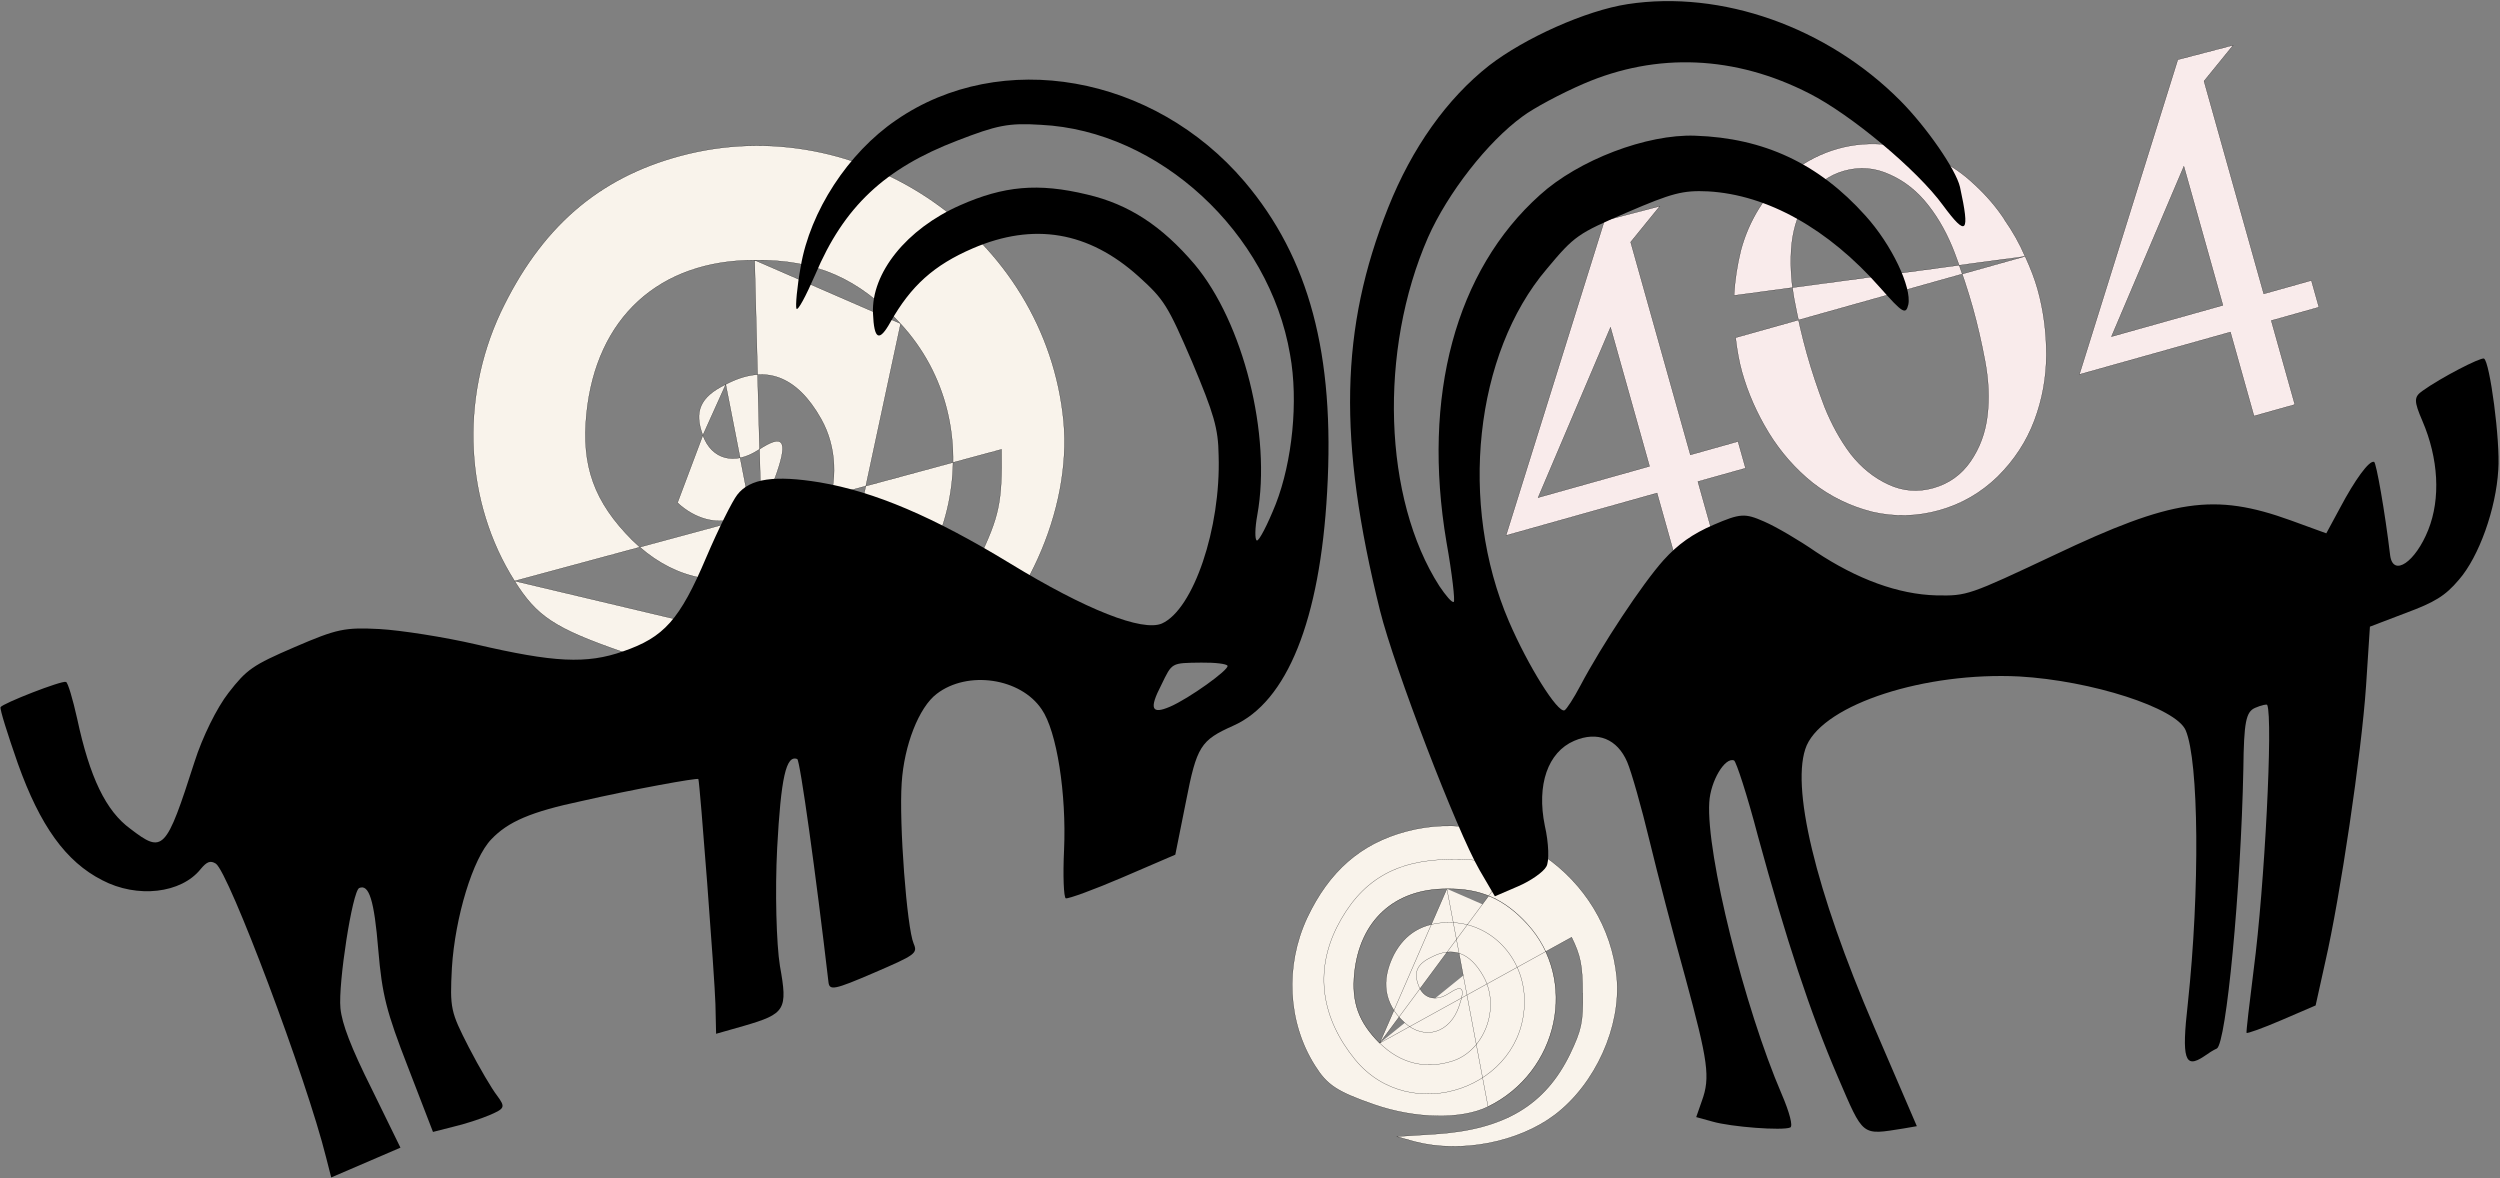 <svg xmlns="http://www.w3.org/2000/svg" width="1099" height="518" viewBox="0 0 1099 518" fill="none"><rect x="0" y="0" width="1099" height="518" fill="#808080" stroke="none"/><path d="M671.354 406.111C661.319 395.186 650.926 390.529 636.053 390.708M671.354 406.111C693.933 430.649 685.332 471.306 654.152 486.53L636.053 390.708M671.354 406.111L671.318 406.145C666.304 400.686 661.202 396.795 655.498 394.291C649.794 391.787 643.485 390.668 636.054 390.758H636.053C624.505 390.758 614.931 394.247 607.953 400.64C600.975 407.034 596.589 416.335 595.425 427.967C594.799 434.231 595.247 439.551 597.013 444.468C598.779 449.384 601.865 453.901 606.521 458.554M671.354 406.111L671.318 406.145C693.872 430.656 685.282 471.275 654.13 486.485L654.13 486.485C648.315 489.346 640.35 490.689 631.574 490.532C622.799 490.376 613.217 488.72 604.172 485.587C595.929 482.722 590.738 480.574 586.936 478.07C583.136 475.568 580.722 472.709 578.036 468.414L578.036 468.414C566.039 449.443 564.785 424.566 574.634 403.446C584.305 383.039 598.092 370.871 618.146 365.502C661.482 353.868 706.43 385.012 710.728 429.758C712.697 451.233 701.416 476.47 683.509 490.073C667.395 502.242 642.144 507.075 622.089 501.885C622.088 501.885 622.088 501.885 622.088 501.885L613.954 499.636L630.68 498.58L630.68 498.58C646.006 497.595 658.155 494.414 667.841 488.655C677.527 482.896 684.746 474.559 690.215 463.268L690.215 463.268C692.724 457.984 694.16 454.531 694.945 450.786C695.73 447.042 695.865 443.007 695.775 436.559C695.775 436.559 695.775 436.559 695.775 436.559L695.725 436.559C695.725 424.38 694.829 420.081 690.887 412.022L606.521 458.554M636.053 390.708C612.937 390.708 597.705 404.678 595.376 427.962C594.121 440.5 597.168 449.276 606.486 458.589L636.053 390.708ZM606.521 458.554C615.468 467.318 626.201 470.178 638.01 466.601L638.01 466.601C645.249 464.457 650.705 458.56 653.388 451.475C656.072 444.389 655.981 436.121 652.137 429.24C649.183 423.962 645.786 420.615 641.949 419.21C638.113 417.806 633.828 418.339 629.088 420.842L629.086 420.843C625.954 422.363 624.041 424.013 623.174 425.99C622.308 427.965 622.483 430.279 623.556 433.139L623.556 433.139C624.627 436.082 626.542 437.904 628.898 438.526C631.255 439.148 634.062 438.572 636.921 436.697C638.4 435.711 639.592 435.059 640.506 434.76C641.417 434.462 642.073 434.509 642.453 434.96C642.64 435.183 642.755 435.498 642.801 435.904C642.848 436.309 642.828 436.807 642.744 437.4C642.575 438.586 642.148 440.157 641.476 442.128C639.501 448.139 635.683 452.005 631.252 453.354C626.819 454.703 621.784 453.532 617.383 449.492L617.383 449.492C612.896 445.366 610.291 440.789 609.527 435.806C608.764 430.823 609.842 425.439 612.713 419.701L612.713 419.7C615.226 414.947 618.457 411.402 622.498 409.046C626.54 406.689 631.387 405.524 637.128 405.524C655.436 405.524 670.15 420.952 670.15 440.141C670.15 478.341 620.094 495.552 595.695 465.785L595.695 465.785C580.811 447.503 577.939 427.243 587.625 407.701L587.625 407.701C592.825 397.395 599.282 389.954 607.49 385.068C615.698 380.181 625.653 377.852 637.845 377.762H637.845C644.475 377.762 648.601 377.941 652.101 378.659C655.602 379.377 658.474 380.633 662.597 382.783L606.521 458.554Z" fill="#F9F3EB" stroke="black" stroke-width="0.1"></path><path d="M662.146 235.349L728.441 216.734L738.792 253.599L738.806 253.647L738.854 253.633L756.707 248.62L756.755 248.607L756.742 248.559L746.39 211.694L767.281 205.828L767.329 205.815L767.316 205.766L764.046 194.121L764.033 194.073L763.984 194.087L743.094 199.953L716.832 106.426L729.539 90.784L729.635 90.666L729.488 90.704L705.339 97.011L705.313 97.018L705.304 97.044L662.085 235.286L662.057 235.374L662.146 235.349ZM762.286 129.886L762.286 129.887L890.199 112.713C887.86 107.207 884.839 101.813 881.137 96.531L881.179 96.504C881.179 96.503 881.178 96.503 881.178 96.503C877.58 91.031 873.214 85.932 868.08 81.207C863.093 76.44 857.482 72.559 851.248 69.566C844.971 66.425 837.912 64.453 830.073 63.65C822.379 62.805 815.002 63.374 807.943 65.356C800.736 67.38 794.068 70.755 787.939 75.481L787.938 75.481C781.956 80.165 777.103 85.482 773.379 91.431C769.761 97.191 767.064 103.404 765.287 110.071L765.287 110.072C763.657 116.695 762.657 123.3 762.286 129.886ZM895.703 127.049C894.509 122.798 892.69 118.013 890.244 112.693L763.022 148.423L762.972 148.429C762.972 148.429 762.972 148.429 762.972 148.429C763.654 154.244 764.591 159.278 765.785 163.529C768.378 172.762 772.314 181.696 777.593 190.332L777.593 190.332C782.832 198.822 789.242 206.114 796.822 212.208L796.822 212.209C804.55 218.262 813.284 222.531 823.024 225.014L823.025 225.015C832.872 227.311 842.722 227.076 852.575 224.309C862.281 221.584 870.814 216.657 878.174 209.53L878.174 209.529C885.491 202.256 890.874 194.024 894.321 184.832C897.768 175.642 899.519 166.058 899.572 156.081L899.573 156.081C899.585 145.959 898.295 136.282 895.703 127.049ZM847.711 90.291L847.711 90.292C852.392 96.241 856.271 103.285 859.348 111.424C862.427 119.566 865.035 127.445 867.174 135.06C869.271 142.529 871.104 150.467 872.672 158.875C874.24 167.28 874.574 175.24 873.674 182.756C872.775 190.271 870.3 196.964 866.249 202.836C862.2 208.707 856.729 212.609 849.834 214.545C843.086 216.44 836.53 215.915 830.164 212.969C823.795 210.023 818.271 205.576 813.592 199.627C809.058 193.636 805.199 186.665 802.016 178.714C798.979 170.719 796.411 162.987 794.314 155.518C792.176 147.903 790.302 139.818 788.693 131.265C787.231 122.672 786.876 114.638 787.628 107.162C788.486 99.501 790.868 92.755 794.772 86.924L794.772 86.923C798.634 80.948 803.937 77.015 810.685 75.12C817.579 73.184 824.302 73.741 830.856 76.792L830.857 76.792C837.373 79.698 842.991 84.197 847.711 90.291ZM914.197 164.576L980.492 145.961L990.843 182.825L990.857 182.874L990.905 182.86L1008.76 177.847L1008.81 177.833L1008.79 177.785L998.441 140.921L1019.33 135.055L1019.38 135.041L1019.37 134.993L1016.1 123.348L1016.08 123.3L1016.04 123.313L995.144 129.179L968.883 35.652L981.59 20.011L981.686 19.892L981.538 19.931L957.39 26.237L957.363 26.244L957.355 26.271L914.135 164.513L914.108 164.601L914.197 164.576ZM707.983 143.876L725.144 204.993L676.141 218.752L707.983 143.876ZM928.192 147.979L960.034 73.103L977.195 134.219L928.192 147.979Z" fill="#F9EBEB" stroke="black" stroke-width="0.1"></path><path d="M226.213 255.411L226.212 255.411C204.393 220.956 202.112 175.773 220.025 137.416C237.613 100.356 262.69 78.255 299.165 68.503L299.152 68.455L299.165 68.503C377.981 47.374 459.729 103.936 467.546 185.202C471.128 224.207 450.61 270.041 418.042 294.746C388.732 316.849 342.808 325.626 306.332 316.199L291.307 312.052L321.961 310.119L321.961 310.119C349.823 308.33 371.905 302.557 389.508 292.105C407.111 281.653 420.231 266.523 430.172 246.029L430.172 246.029C434.734 236.435 437.343 230.171 438.769 223.376C440.196 216.582 440.44 209.261 440.277 197.554C440.277 197.554 440.277 197.554 440.277 197.554L440.227 197.554L226.213 255.411ZM226.213 255.411C231.097 263.212 235.491 268.409 242.407 272.956C249.324 277.505 258.768 281.406 273.755 286.609C290.203 292.298 307.629 295.305 323.588 295.589C339.548 295.874 354.038 293.435 364.617 288.237L364.617 288.237M226.213 255.411L364.617 288.237M364.617 288.237C421.281 260.609 436.908 186.831 395.88 142.306L395.917 142.273M364.617 288.237L395.917 142.273M395.917 142.273L395.88 142.306C386.761 132.392 377.481 125.324 367.104 120.775C356.726 116.225 345.249 114.194 331.733 114.356H331.733M395.917 142.273L331.733 114.356M331.733 114.356C310.728 114.356 293.31 120.694 280.614 132.31C267.918 143.926 259.94 160.823 257.823 181.95C256.684 193.327 257.498 202.993 260.712 211.927C263.927 220.861 269.542 229.066 278.009 237.517C294.287 253.439 313.817 258.636 335.302 252.138L335.302 252.138M331.733 114.356L335.302 252.138M335.302 252.138C348.48 248.241 358.407 237.523 363.289 224.649C368.172 211.775 368.009 196.751 361.012 184.246C355.639 174.659 349.457 168.573 342.467 166.018C335.479 163.463 327.675 164.434 319.049 168.982L319.048 168.983M335.302 252.138L319.048 168.983M319.048 168.983C313.35 171.745 309.861 174.746 308.279 178.348C306.698 181.949 307.02 186.161 308.973 191.358L308.973 191.359M319.048 168.983L308.973 191.359M308.973 191.359C310.923 196.712 314.415 200.031 318.713 201.164C323.012 202.298 328.129 201.247 333.334 197.838C336.023 196.049 338.186 194.867 339.842 194.326C341.495 193.786 342.664 193.879 343.337 194.677C343.671 195.073 343.877 195.638 343.962 196.369C344.047 197.1 344.01 198.001 343.857 199.076C343.551 201.224 342.776 204.073 341.554 207.651C337.967 218.557 331.033 225.563 322.991 228.007C314.948 230.452 305.808 228.332 297.815 221.005L297.848 220.968L308.973 191.359Z" fill="#F9F3EB" stroke="black" stroke-width="0.1"></path><path d="M393.963 52.791C372.751 67.254 356.12 92.955 352.019 117.075C350.347 126.178 349.655 134.605 350.116 135.677C350.67 136.963 354.306 130.064 358.398 120.682C370.978 90.88 388.878 74.032 420.941 61.759C438.151 55.115 443.235 53.943 457.607 54.872C509.517 57.431 557.964 102.125 567.113 155.856C570.851 176.349 568.071 202.949 560.837 221.559C557.173 230.756 553.415 237.962 552.495 237.596C551.576 237.23 551.66 232.113 552.724 226.32C559.015 191.35 546.594 141.822 525.169 116.238C510.773 99.315 496.266 89.807 477.906 85.513C456.358 80.306 441.224 81.738 422.024 90.253C398.538 100.614 383.001 120.002 383.763 137.711C384.24 149.446 386.478 150.515 391.49 141.499C400.444 125.706 410.481 116.56 427.629 109.181C454.423 97.651 478.543 101.752 500.511 121.514C511.74 131.67 513.276 134.058 524.068 159.136C533.631 181.95 535.57 188.228 535.711 200.362C536.708 232.196 524.626 267.88 510.786 274.089C502.212 277.779 477.471 268.102 444.042 247.684C410.307 227.143 384.491 216.15 360.371 212.049C340.695 208.83 329.636 210.287 324.1 217.496C321.96 220.195 315.819 232.491 310.506 244.939C298.78 272.594 291.867 280.142 273.951 286.327C257.842 291.989 243.563 291.275 209.111 283.236C195.287 280.039 176.224 277.065 166.847 276.527C151.526 275.753 148.248 276.401 129.6 284.426C110.951 292.451 108.442 294.293 100.429 304.6C95.352 311.103 88.967 324.013 85.521 334.895C72.924 374.103 71.7 375.392 57.283 364.321C46.547 356.493 39.447 341.765 33.925 315.943C32.012 307.367 29.826 299.924 28.998 299.772C27.159 299.04 1.068 309.251 0.243 310.876C-0.123 311.796 3.417 322.974 7.817 335.561C17.632 363.093 28.962 378.795 44.907 386.922C60.331 395.019 79.693 392.784 88.256 381.986C90.948 378.795 92.448 378.15 94.871 379.647C100.514 383.316 134.721 474.023 143.382 508.91L145.601 517.609L176.039 504.511L163.407 478.7C154.311 460.513 150.312 450.039 149.658 443.207C148.601 432.485 154.914 391.662 157.915 390.371C162.202 388.526 164.51 395.662 166.289 417.506C167.973 437.359 169.853 444.679 179.326 469.055L190.338 497.596L199.036 495.377C204.121 494.205 211.257 491.897 215.33 490.144C221.974 487.285 222.219 486.672 218.534 481.652C216.293 478.806 210.672 469.285 206.063 460.344C198.073 444.729 197.734 443.351 198.657 425.425C200.034 403.239 207.901 377.244 216.009 368.928C223.351 361.196 233.425 356.861 255.541 352.171C278.208 346.99 306.727 341.831 307.003 342.474C307.649 343.974 314.211 430.065 314.503 441.371L314.798 454.454L327.019 450.974C345.303 445.646 346.342 443.929 342.852 424.599C341.306 415.103 340.658 391.756 341.641 372.788C343.312 341.838 345.564 331.723 350.47 333.677C351.696 334.165 358.726 384.743 364.188 431.677C364.592 435.567 366.706 435.166 384.068 427.695C402.502 419.762 403.481 419.087 401.637 414.8C398.685 407.94 395.155 361.954 396.385 344.15C397.433 327.694 403.935 310.924 411.801 304.999C425.359 294.592 448.682 298.02 457.925 311.825C464.588 321.406 468.857 349.037 467.76 373.643C467.225 384.797 467.607 394.541 468.527 394.907C469.661 395.181 480.869 391.12 493.516 385.678L516.666 375.716L521.35 352.361C526.094 327.964 527.806 325.449 542.075 319.055C565.776 308.602 580.277 272.639 583.411 216.163C586.876 155.735 575.507 113.375 547.115 79.865C507.06 32.83 440 21.04 393.963 52.791ZM528.093 291.284C534.159 291.214 539.247 291.819 539.616 292.677C540.354 294.391 522.693 307.072 514.333 310.669C506.188 314.174 505.081 311.602 510.489 301.146C515.346 291.18 514.703 291.457 528.093 291.284Z" fill="black"></path><path d="M654.678 28.751C636.07 43.364 620.72 64.957 610.219 91.324C589.093 144.364 588.062 193.329 606.65 268.402C612.938 293.641 640.405 365.146 650.389 382.444L657.147 394.016L667.436 389.588C673.009 387.19 678.457 383.322 679.741 380.991C681.116 378.875 680.859 370.602 679.101 362.975C675.428 344.994 680.432 330.647 692.007 325.666C702.296 321.239 710.973 324.872 715.308 334.947C717.153 339.234 721.588 354.854 725.133 369.587C728.679 384.32 735.797 411.488 740.91 429.865C750.923 466.711 751.883 473.665 748.16 483.904L745.658 491.078L752.862 493.059C760.985 495.406 783.57 497.119 786.999 495.644C788.285 495.09 786.652 488.934 783.239 481.003C766.821 442.849 749.992 375.403 751.398 352.696C751.936 343.319 758.294 332.708 762.279 334.295C763.199 334.662 768.093 349.576 772.807 367.617C785.161 412.855 795.749 445.135 807.925 473.429C819.362 500.008 818.166 498.999 836.73 496.091L842.642 495.071L823.917 451.558C797.906 391.112 786.869 344.799 794.228 327.66C802.382 309.417 846.361 295.319 887.637 297.372C919.414 299.194 956.569 311.151 960.812 321.011C966.623 334.515 967.135 391.199 961.755 441.274C959.003 465.576 960.419 470.048 968.898 464.367C970.642 463.108 973.03 461.572 974.531 460.927C978.633 458.653 985.121 391.081 986.177 338.04C986.422 317.357 987.304 312.913 991.377 311.161C994.163 309.962 996.491 309.468 996.676 309.897C999.258 315.898 995.567 389.38 990.749 426.003C988.841 441.05 987.389 453.615 987.573 454.044C987.758 454.473 994.587 452.042 1002.95 448.445L1017.95 441.988L1022.18 422.893C1028.73 394.418 1038.1 331.192 1040.11 301.621L1041.82 275.482L1057.53 269.484C1070.24 264.777 1074.89 262.012 1080.95 254.833C1089.79 244.678 1097.26 223.678 1098.25 206.487C1099.18 193.893 1094.5 158.816 1091.96 157.625C1090.43 157.014 1072.97 166.048 1065.02 171.759C1061.1 174.461 1061.1 176.239 1064.88 185.027C1071.98 201.532 1072.96 219.149 1067.46 232.945C1061.85 247.048 1052.05 253.804 1050.72 244.215C1048.39 224.639 1044.59 203.411 1043.67 203.044C1041.53 202.189 1035.17 211.023 1028.72 223.197L1022.64 234.451L1006.97 228.745C973.282 216.569 954.932 219.384 903.247 243.912C865.431 261.708 864.788 261.985 851.214 261.729C834.514 261.294 816.396 254.611 798.269 242.596C791.031 237.581 780.818 231.56 775.514 229.27C767.052 225.544 765.06 225.639 753.271 230.712C744.054 234.678 737.626 239.223 731.263 246.279C721.995 256.619 704.14 283.609 694.76 301.364C691.826 306.945 688.616 311.883 687.759 312.252C684.758 313.543 671.736 292.727 663.342 273.221C641.113 221.563 648.246 155.491 679.966 118.216C692.201 103.551 693.609 102.691 715.258 93.375C734.978 84.889 739.756 83.595 750.91 84.13C776.957 85.624 803.698 100.537 826.563 126.517C836.477 137.748 837.796 138.451 838.892 133.914C840.474 126.374 831.622 107.574 820.021 94.783C799.488 71.864 775.358 60.654 745.206 59.657C724.032 58.861 693.898 70.303 676.915 85.741C639.889 118.949 625.018 174.124 635.867 238.3C638.4 252.453 639.705 264.339 639.062 264.616C638.204 264.985 635.565 261.802 632.77 257.67C608.109 219.252 605.991 154.113 627.764 104.351C636.407 84.881 653.9 62.365 669.388 51.128C674.193 47.536 686.164 41.114 696.239 36.779C728.391 22.943 762.803 24.394 795.398 41.106C813.582 50.302 842.911 74.772 854.148 90.259C864.525 104.339 866.085 102.651 861.612 82.221C859.855 74.594 847.019 55.983 835.359 44.234C803.138 11.864 756.724 -4.491 715.491 1.82C697.141 4.636 670.318 16.686 654.678 28.751Z" fill="black"></path></svg>